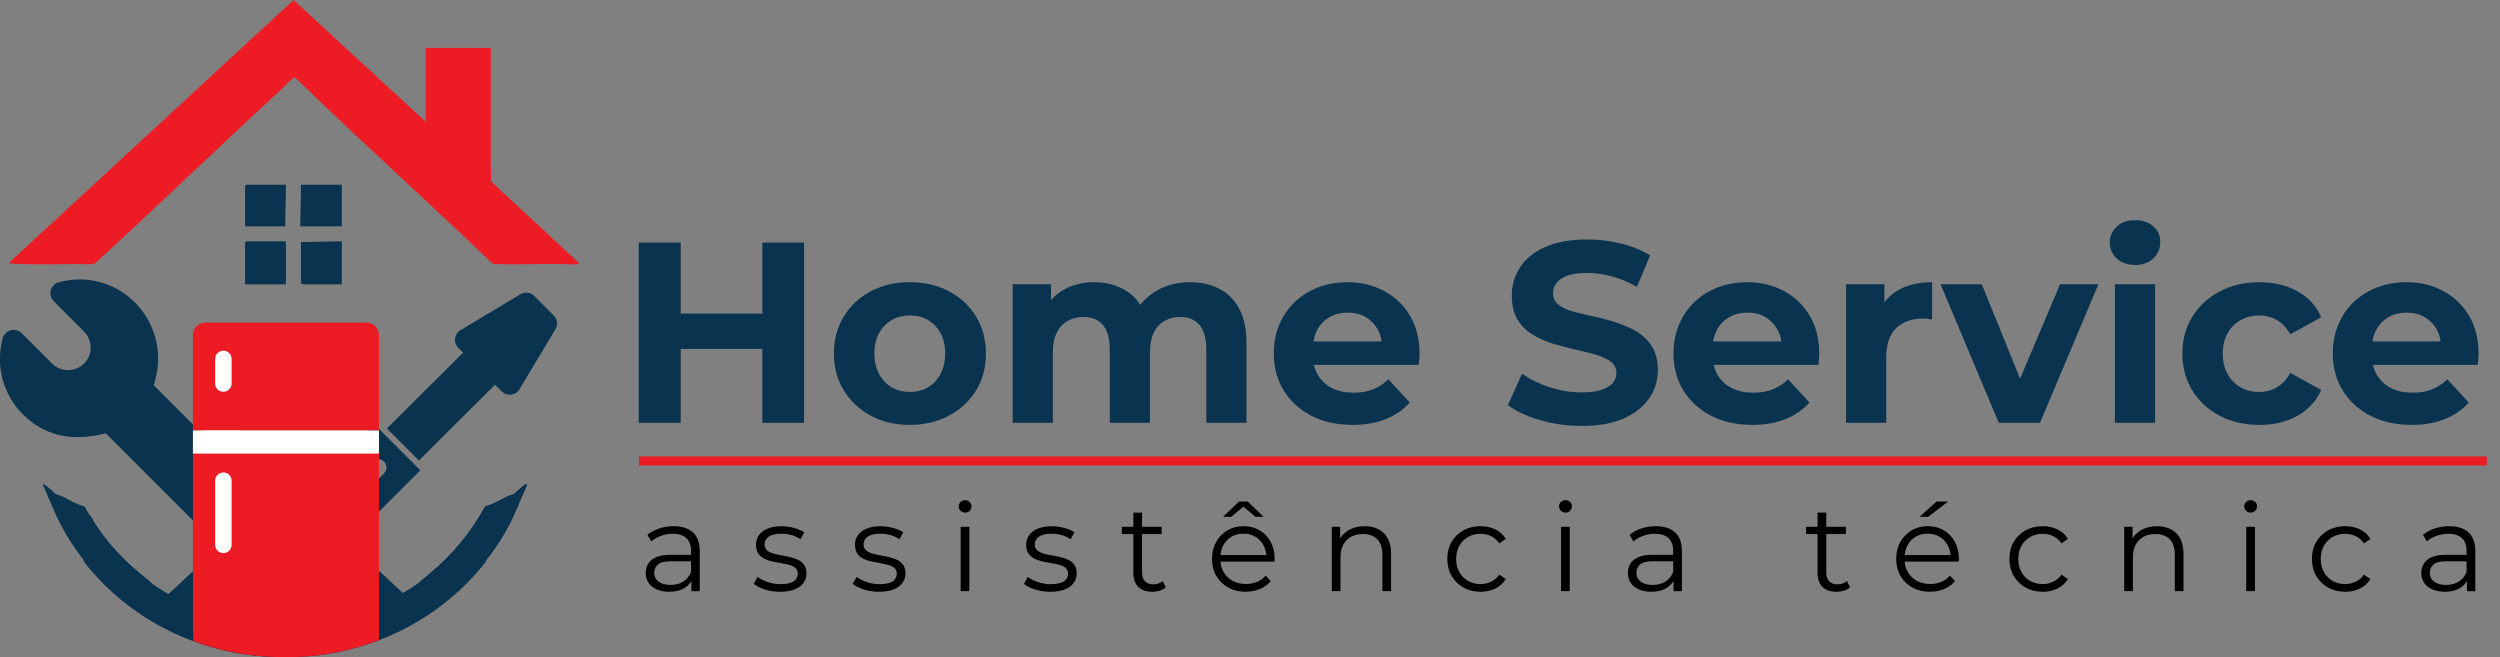 <?xml version="1.0" encoding="UTF-8"?>
<svg id="Camada_1" data-name="Camada 1" xmlns="http://www.w3.org/2000/svg" viewBox="0 0 836.64 219.95">
  <rect x="0" y="0" width="836.64" height="219.95" fill="#808080" stroke="none"/>
  <defs>
    <style>
      .cls-1 {
        fill: #fff;
      }

      .cls-2 {
        fill: #c5d5d7;
      }

      .cls-3 {
        fill: #f9fcfc;
      }

      .cls-4 {
        fill: #ed1c24;
      }

      .cls-5 {
        fill: #0a334f;
      }
    </style>
  </defs>
  <g>
    <path class="cls-5" d="M125.11,141.83l-26.21,26.21c-4.29,4.29-4.29,11.26,0,15.55,4.29,4.29,11.26,4.29,15.55,0l26.21-26.21-15.55-15.55ZM111.87,175.07c-1.07,1.07-2.81,1.07-3.89,0-1.07-1.07-1.07-2.81,0-3.89l16.68-16.68c1.07-1.07,2.81-1.07,3.89,0,1.07,1.07,1.07,2.81,0,3.89l-16.68,16.68Z"/>
    <path class="cls-5" d="M76.79,201.63c.96-1.2,1.96-2.34,3-3.38.11-.11.24-.22.35-.34,2.34-5.12,5.53-9.83,9.15-13.45,6.37-6.37,15.16-10.8,24.19-12.42-5.5-2.41-12.09-2.9-19.79-.83l-42.22-42.27.56-2.11c2.43-9.12-.2-18.93-6.86-25.59-6.78-6.79-16.42-9.28-25.54-6.77-1.3.36-2.31,1.38-2.66,2.68-.34,1.3.03,2.69.99,3.64l10.17,10.17c2.97,2.98,2.94,7.75,0,10.7-2.91,2.92-7.81,2.92-10.71,0l-10.17-10.17c-.95-.95-2.34-1.33-3.65-.98-1.3.35-2.32,1.36-2.68,2.66-2.47,9.02-.04,18.72,6.77,25.53,6.64,6.65,15.85,9.47,27.7,6.29l42.23,42.27c-1.42,5.33-1.64,10.1-.85,14.36Z"/>
    <rect class="cls-1" x="68.86" y="154.11" width="11.78" height="36.36"/>
    <path class="cls-5" d="M185.3,105.56l-6.52-6.52c-1.23-1.23-3.13-1.46-4.62-.57l-20.07,12.04c-2.11,1.27-2.47,4.18-.73,5.92l1.6,1.6-25.48,25.37,10.71,10.71,25.48-25.37,2.25,2.25c1.74,1.74,4.65,1.38,5.92-.73l12.04-20.07c.89-1.49.66-3.39-.57-4.62Z"/>
    <path class="cls-5" d="M162.58,184.48c-.29-3.67-1.01-8.23-1.68-11.87-.5-.11-.54.26-.72.59-4.77,8.69-11.68,15.3-19.42,21.23-.12.09-.24.43-.47.6-1.1.82-4.51,3.49-5.54,3.84-.16.06-.28.17-.46,0l-19.84-18.39c-.9.06-1.79.1-2.68.1-16.05,0-29.43-8.4-37.28-20.8-3.25,2.37-6.86,4.33-10.66,5.8l15.92,14.44c.17.25.16.47,0,.73-.09.14-2.15,1.94-2.52,2.28-3.28,2.95-6.88,5.69-10.19,8.52-3.02,2.57-5.88,5.33-9.01,7.78h-.93c-1.76-1.25-3.78-2.23-5.53-3.47-1.56-1.11-3.33-2.71-4.67-3.83-7.64-6.42-13.77-13.76-18.59-22.54-2.82-.74-4.74-1.98-7.19-3.24-.71-.37-2.45-.85-2.74-1.05-.07-.05-.47-.64-1.08-1.11-.57-.44-2.07-1.84-2.54-2.02-.3-.12-.44.04-.35.35,2.03,4.33,3.64,8.84,5.87,13.08,16.16,30.78,51.44,47.75,85.82,43.84,22.1-2.51,42.84-13.84,56.47-31.33.35-.95.11-2.46.02-3.52ZM109.48,208.33c-2.95.2-5.71.74-8.76.96-2.78.19-5.58.35-8.39.24-3.21-.12-6.43-.54-9.59-1.08l14.03-12.36,13.31,11.88c.1.54-.24.33-.59.36Z"/>
    <path class="cls-5" d="M175.97,162.06c-.47.18-1.97,1.58-2.54,2.02-.62.48-1.01,1.07-1.08,1.11-.29.2-2.03.69-2.74,1.05-2.45,1.27-4.37,2.5-7.19,3.24-4.82,8.78-10.95,16.12-18.59,22.54-1.34,1.12-3.11,2.73-4.67,3.83-1.75,1.24-3.77,2.22-5.53,3.47h-.93c-3.13-2.45-5.99-5.21-9.01-7.78-3.31-2.82-6.91-5.57-10.19-8.52-.37-.33-2.43-2.13-2.52-2.28-.16-.26-.17-.48,0-.73l15.37-13.95c-8.33-1.5-15.7-5.34-21.62-10.78-4.09,3.83-8.19,7.66-12.33,11.44l-.54.08c-8.47-6.9-16.87-14.1-25.23-21.08l-.49.23-12.82,13.68,23.16,20.64-20.05,18.58c-.18.16-.3.05-.46,0-1.03-.35-4.45-3.02-5.54-3.84-.23-.17-.35-.51-.47-.6-7.74-5.93-14.65-12.54-19.42-21.23-.18-.33-.22-.69-.72-.59-.67,3.64-1.39,8.2-1.68,11.87-.08,1.06-.33,2.57.02,3.52,13.63,17.5,34.37,28.82,56.47,31.33,34.37,3.91,69.66-13.07,85.81-43.84,2.23-4.24,3.83-8.75,5.87-13.08.09-.31-.05-.47-.35-.35ZM98.4,209.53c-2.81.11-5.62-.04-8.39-.24-3.04-.21-5.8-.76-8.76-.96-.36-.02-.69.18-.59-.36l13.31-11.88,14.03,12.36c-3.16.54-6.38.96-9.59,1.08Z"/>
    <path class="cls-5" d="M175.97,162.06c-.47.18-1.97,1.58-2.54,2.02-.62.48-1.01,1.07-1.08,1.11-.29.2-2.03.69-2.74,1.05-2.45,1.27-4.37,2.5-7.19,3.24-4.82,8.78-10.95,16.12-18.59,22.54-1.34,1.12-3.11,2.73-4.67,3.83-1.75,1.24-3.77,2.22-5.53,3.47h-.93c-3.13-2.45-5.99-5.21-9.01-7.78-3.31-2.82-6.91-5.57-10.19-8.52-.37-.33-2.43-2.13-2.52-2.28-.16-.26-.17-.48,0-.73l14.39-13.05c-4.23-1.22-8.14-3.08-11.71-5.43-1.11,1.44-2.27,2.8-3.5,4.02-8.12,8.12-20.18,13.11-31.66,13.11-1.37,0-2.72-.07-4.05-.19l2.02,1.8-20.05,18.58c-.18.16-.3.05-.46,0-1.03-.35-4.45-3.02-5.54-3.84-.23-.17-.35-.51-.47-.6-7.74-5.93-14.65-12.54-19.42-21.23-.18-.33-.22-.69-.72-.59-.67,3.64-1.39,8.2-1.68,11.87-.08,1.06-.33,2.57.02,3.52,13.63,17.5,34.37,28.82,56.47,31.33,34.37,3.91,69.66-13.07,85.81-43.84,2.23-4.24,3.83-8.75,5.87-13.08.09-.31-.05-.47-.35-.35ZM98.4,209.53c-2.81.11-5.62-.04-8.39-.24-3.04-.21-5.8-.76-8.76-.96-.36-.02-.69.18-.59-.36l13.31-11.88,14.03,12.36c-3.16.54-6.38.96-9.59,1.08Z"/>
    <path class="cls-5" d="M113.79,169.44v8.04l11.57-10.5c-4.23-1.22-8.14-3.08-11.71-5.43-1.11,1.44-2.27,2.8-3.5,4.02-1.39,1.39-2.89,2.67-4.49,3.87h8.11Z"/>
    <path class="cls-5" d="M34.3,179.06c-1.36-1.85-2.63-3.8-3.76-5.87-.18-.33-.22-.69-.72-.59-.36,1.98-.74,4.22-1.05,6.45h5.54Z"/>
    <rect class="cls-1" x="68.86" y="154.11" width="11.78" height="36.36"/>
    <rect class="cls-1" x="68.86" y="115.43" width="11.78" height="36.36"/>
    <path class="cls-4" d="M164.26,16.03c.02,8.51-.03,17.03,0,25.55,0,1.99,0,3.99,0,5.97,0,4.38-.02,8.77.06,13.15,7.29,6.86,14.73,13.57,22.01,20.43,2.31,2.17,4.63,4.31,6.95,6.47.3.28.72.64.08.81-.57.15-2.16.07-2.85.04-8.46-.33-17.02.28-25.53-.13-16.43-15.69-33.21-31.04-49.75-46.63-1.24-1.17-2.5-2.33-3.72-3.48-4.32-4.07-8.49-8.31-12.85-12.34-.56-.1-4.18,3.79-4.88,4.42-20.85,19.07-41.11,38.81-62.02,57.87l-1.16.28c-8.94-.23-17.95.37-26.87-.25-.36-.02-.69.19-.59-.36L98.25,0l44.2,40.73v-24.7h21.82Z"/>
    <path class="cls-3" d="M92.33,209.53c-3.21-.12-6.43-.54-9.59-1.08l14.03-12.36,13.31,11.88c.1.54-.24.33-.59.36-2.95.2-5.71.74-8.76.96l-4.4-3.82c-1.02,1.27-2.31,2.17-3.55,3.19-.35.29-.59.18-.44.87Z"/>
    <path class="cls-2" d="M92.33,209.53c-.15-.69.09-.58.44-.87,1.24-1.02,2.53-1.92,3.55-3.19l4.4,3.82c-2.78.19-5.58.35-8.39.24Z"/>
    <path class="cls-5" d="M95.69,80.77v14.39h-13.67v-14.03s.33-.36.36-.36h13.31Z"/>
    <path class="cls-5" d="M114.39,80.77v14.39h-12.83c-.13,0-.53-.37-.84-.24v-13.91l13.67-.24Z"/>
    <polygon class="cls-5" points="114.39 61.83 114.39 75.74 100.48 75.74 100.72 61.83 114.39 61.83"/>
    <path class="cls-5" d="M95.69,61.83l-.24,13.91h-13.43v-13.55s.33-.36.36-.36h13.31Z"/>
    <path class="cls-4" d="M122.82,107.97h-54.26c-2.24,0-4,1.95-4,4.18v31.9h62.26v-31.9c0-2.24-1.76-4.18-4-4.18ZM77.51,128.36c0,1.52-1.23,2.75-2.75,2.75s-2.75-1.23-2.75-2.75v-8.26c0-1.52,1.23-2.75,2.75-2.75s2.75,1.23,2.75,2.75v8.26Z"/>
    <path class="cls-4" d="M64.56,149.57v61.16c.05,10.06,62.35,8.28,62.26,0v-61.16h-62.26ZM77.51,182.35c0,1.52-1.23,2.75-2.75,2.75s-2.75-1.23-2.75-2.75v-21.49c0-1.52,1.23-2.75,2.75-2.75s2.75,1.23,2.75,2.75v21.49Z"/>
    <path class="cls-5" d="M175.97,162.06c-.47.18-1.97,1.58-2.54,2.02-.62.48-1.01,1.07-1.08,1.11-.29.2-2.03.69-2.74,1.05-2.45,1.27-4.37,2.5-7.19,3.24-4.82,8.78-10.95,16.12-18.59,22.54-.69.58-1.49,1.28-2.31,1.98v12.38c12.02-7.53,22.17-17.99,28.94-30.9,2.23-4.24,3.83-8.75,5.87-13.08.09-.31-.05-.47-.35-.35Z"/>
    <path class="cls-4" d="M122.45,190.5l-.19.14s-.04.03-.06.04c-7.53,4.27-14.22,5.97-22.87,6.18-1.62,0-3.21-.11-4.79-.28l13.48,11.87c-3.16.54-6.38.96-9.59,1.08-2.81.11-5.62-.04-8.39-.24-3.04-.21-5.8-.76-8.76-.96-.36-.02-.69.18-.59-.36l12.87-11.49c-5.16-.66-10.07-2.21-14.75-4.62-4.12-.43-8.03-1.41-11.68-2.88l-2.46,2.28v23.26c6.42,2.4,13.14,4.03,20,4.8,14.38,1.63,28.91.08,42.14-5.08v-19.98c-1.02-.91-2.05-1.83-3.09-2.72-.42-.35-.85-.71-1.27-1.06Z"/>
    <rect class="cls-1" x="64.56" y="144.06" width="62.26" height="7.73"/>
    <path class="cls-5" d="M64.49,201.57v-10.16l-8.05,7.47c-.15.13-.26.08-.38.02v.02c1.93,1.04,5.01,2.37,8.44,2.65Z"/>
    <path class="cls-5" d="M126.82,201.18v-10.16s8.05,7.47,8.05,7.47c.15.13.26.08.38.02v.02c-1.93,1.04-5.01,2.37-8.44,2.65Z"/>
  </g>
  <g>
    <g>
      <path class="cls-5" d="M227.8,141.5h-14.05v-60.33h14.05v60.33ZM256.15,116.76h-29.48v-11.81h29.48v11.81ZM255.12,81.17h13.96v60.33h-13.96v-60.33Z"/>
      <path class="cls-5" d="M304.42,142.19c-4.88,0-9.24-1.03-13.06-3.1-3.82-2.07-6.82-4.9-9.01-8.49-2.18-3.59-3.28-7.68-3.28-12.28s1.09-8.78,3.28-12.37c2.18-3.59,5.18-6.41,9.01-8.45,3.82-2.04,8.17-3.06,13.06-3.06s9.34,1.02,13.19,3.06c3.85,2.04,6.87,4.86,9.05,8.45,2.18,3.59,3.28,7.71,3.28,12.37s-1.09,8.76-3.28,12.32c-2.18,3.56-5.2,6.38-9.05,8.45-3.85,2.07-8.25,3.1-13.19,3.1ZM304.42,131.16c2.3,0,4.32-.5,6.08-1.51,1.75-1,3.16-2.48,4.22-4.44,1.06-1.95,1.59-4.25,1.59-6.9s-.53-5-1.59-6.9c-1.06-1.9-2.47-3.35-4.22-4.35-1.75-1-3.75-1.51-5.99-1.51s-4.25.5-6.03,1.51c-1.78,1.01-3.2,2.46-4.27,4.35-1.06,1.9-1.59,4.19-1.59,6.9s.53,4.94,1.59,6.9c1.06,1.95,2.49,3.43,4.27,4.44,1.78,1.01,3.76,1.51,5.95,1.51Z"/>
      <path class="cls-5" d="M398.28,94.44c3.68,0,6.94.73,9.78,2.2,2.84,1.47,5.07,3.71,6.68,6.72,1.61,3.02,2.41,6.88,2.41,11.59v26.55h-13.45v-24.48c0-3.73-.76-6.49-2.28-8.27-1.52-1.78-3.66-2.67-6.42-2.67-2.01,0-3.79.45-5.34,1.34-1.55.89-2.74,2.21-3.58,3.96-.83,1.75-1.25,4.04-1.25,6.85v23.27h-13.45v-24.48c0-3.73-.76-6.49-2.28-8.27-1.52-1.78-3.72-2.67-6.59-2.67-1.95,0-3.71.45-5.26,1.34-1.55.89-2.76,2.21-3.62,3.96-.86,1.75-1.29,4.04-1.29,6.85v23.27h-13.45v-46.37h12.84v12.58l-2.41-3.62c1.55-3.16,3.82-5.56,6.81-7.2,2.99-1.64,6.35-2.46,10.08-2.46,4.25,0,7.99,1.08,11.2,3.23,3.22,2.15,5.34,5.44,6.38,9.87l-4.74-1.29c1.55-3.56,4.02-6.42,7.41-8.58,3.39-2.15,7.33-3.23,11.81-3.23Z"/>
      <path class="cls-5" d="M452.66,142.19c-5.29,0-9.91-1.03-13.88-3.1-3.96-2.07-7.04-4.9-9.22-8.49-2.18-3.59-3.28-7.68-3.28-12.28s1.05-8.71,3.15-12.32c2.1-3.62,5.03-6.45,8.79-8.49,3.76-2.04,8-3.06,12.71-3.06s8.63.98,12.28,2.93c3.65,1.95,6.54,4.71,8.66,8.27,2.12,3.56,3.19,7.84,3.19,12.84,0,.52-.03,1.11-.09,1.77-.06.66-.12,1.28-.17,1.85h-37.66v-7.84h30.6l-5.26,2.33c.06-2.41-.4-4.51-1.38-6.29-.98-1.78-2.33-3.17-4.05-4.18-1.72-1-3.74-1.51-6.03-1.51s-4.32.5-6.08,1.51c-1.75,1.01-3.12,2.41-4.09,4.22-.98,1.81-1.47,3.95-1.47,6.42v2.07c0,2.59.57,4.83,1.72,6.72,1.15,1.9,2.73,3.35,4.74,4.35,2.01,1.01,4.42,1.51,7.24,1.51,2.41,0,4.55-.37,6.42-1.12,1.87-.75,3.58-1.87,5.13-3.36l7.15,7.76c-2.13,2.41-4.8,4.27-8.02,5.56-3.22,1.29-6.92,1.94-11.12,1.94Z"/>
      <path class="cls-5" d="M529.28,142.53c-4.83,0-9.47-.65-13.92-1.94-4.45-1.29-8.03-2.97-10.73-5.04l4.74-10.52c2.53,1.84,5.57,3.35,9.14,4.52,3.56,1.18,7.15,1.77,10.77,1.77,2.76,0,4.98-.29,6.68-.86,1.69-.57,2.94-1.34,3.75-2.28.8-.95,1.21-2.05,1.21-3.32,0-1.61-.63-2.89-1.9-3.84-1.26-.95-2.94-1.72-5.04-2.33-2.1-.6-4.38-1.18-6.85-1.72-2.47-.55-4.96-1.21-7.46-1.98-2.5-.78-4.8-1.81-6.9-3.1-2.1-1.29-3.76-2.99-5-5.08-1.24-2.1-1.85-4.73-1.85-7.89,0-3.45.92-6.59,2.76-9.44,1.84-2.84,4.64-5.11,8.4-6.81,3.76-1.69,8.49-2.54,14.18-2.54,3.79,0,7.54.46,11.25,1.38,3.71.92,6.94,2.24,9.7,3.96l-4.4,10.52c-2.7-1.55-5.49-2.72-8.36-3.49-2.87-.78-5.63-1.16-8.27-1.16s-4.97.3-6.64.9c-1.67.6-2.89,1.42-3.66,2.46-.78,1.03-1.16,2.18-1.16,3.45,0,1.61.63,2.9,1.9,3.88,1.26.98,2.93,1.74,5,2.28,2.07.55,4.37,1.09,6.9,1.64,2.53.55,5.03,1.22,7.5,2.03,2.47.81,4.74,1.82,6.81,3.06,2.07,1.24,3.75,2.9,5.04,5,1.29,2.1,1.94,4.7,1.94,7.8,0,3.39-.93,6.49-2.8,9.31-1.87,2.82-4.7,5.09-8.49,6.81-3.79,1.72-8.53,2.59-14.22,2.59Z"/>
      <path class="cls-5" d="M586.42,142.19c-5.29,0-9.91-1.03-13.88-3.1-3.96-2.07-7.04-4.9-9.22-8.49-2.18-3.59-3.28-7.68-3.28-12.28s1.05-8.71,3.15-12.32c2.1-3.62,5.03-6.45,8.79-8.49,3.76-2.04,8-3.06,12.71-3.06s8.63.98,12.28,2.93c3.65,1.95,6.54,4.71,8.66,8.27,2.12,3.56,3.19,7.84,3.19,12.84,0,.52-.03,1.11-.09,1.77-.06.66-.12,1.28-.17,1.85h-37.66v-7.84h30.6l-5.26,2.33c.06-2.41-.4-4.51-1.38-6.29-.98-1.78-2.33-3.17-4.05-4.18-1.72-1-3.74-1.51-6.03-1.51s-4.32.5-6.08,1.51c-1.75,1.01-3.12,2.41-4.09,4.22-.98,1.81-1.47,3.95-1.47,6.42v2.07c0,2.59.57,4.83,1.72,6.72,1.15,1.9,2.73,3.35,4.74,4.35,2.01,1.01,4.42,1.51,7.24,1.51,2.41,0,4.55-.37,6.42-1.12,1.87-.75,3.58-1.87,5.13-3.36l7.15,7.76c-2.13,2.41-4.8,4.27-8.02,5.56-3.22,1.29-6.92,1.94-11.12,1.94Z"/>
      <path class="cls-5" d="M617.79,141.5v-46.37h12.84v13.19l-1.81-3.88c1.38-3.28,3.59-5.76,6.64-7.46,3.04-1.69,6.75-2.54,11.12-2.54v12.5c-.52-.11-1.02-.2-1.51-.26-.49-.06-.96-.09-1.42-.09-3.79,0-6.81,1.06-9.05,3.19-2.24,2.13-3.36,5.4-3.36,9.83v21.89h-13.45Z"/>
      <path class="cls-5" d="M668.9,141.5l-19.48-46.37h13.79l16.2,39.91h-6.89l16.89-39.91h12.84l-19.56,46.37h-13.79Z"/>
      <path class="cls-5" d="M714.5,88.66c-2.53,0-4.57-.72-6.12-2.15-1.55-1.44-2.33-3.22-2.33-5.34s.78-3.91,2.33-5.34c1.55-1.44,3.59-2.15,6.12-2.15s4.5.68,6.08,2.03c1.58,1.35,2.37,3.09,2.37,5.21,0,2.24-.78,4.09-2.33,5.56-1.55,1.47-3.59,2.2-6.12,2.2ZM707.77,141.5v-46.37h13.45v46.37h-13.45Z"/>
      <path class="cls-5" d="M756.12,142.19c-5,0-9.44-1.02-13.32-3.06-3.88-2.04-6.92-4.87-9.14-8.49-2.21-3.62-3.32-7.73-3.32-12.32s1.11-8.76,3.32-12.32c2.21-3.56,5.26-6.38,9.14-8.45,3.88-2.07,8.32-3.1,13.32-3.1s9.15,1.02,12.8,3.06c3.65,2.04,6.28,4.93,7.89,8.66l-10.34,5.69c-1.26-2.18-2.79-3.78-4.57-4.78-1.78-1-3.74-1.51-5.86-1.51-2.24,0-4.28.5-6.12,1.51-1.84,1.01-3.3,2.46-4.4,4.35-1.09,1.9-1.64,4.19-1.64,6.9s.54,5.01,1.64,6.94c1.09,1.93,2.56,3.39,4.4,4.4,1.84,1.01,3.88,1.51,6.12,1.51,2.12,0,4.08-.5,5.86-1.51,1.78-1,3.3-2.63,4.57-4.87l10.34,5.69c-1.61,3.68-4.24,6.55-7.89,8.62-3.65,2.07-7.92,3.1-12.8,3.1Z"/>
      <path class="cls-5" d="M807.06,142.19c-5.29,0-9.91-1.03-13.88-3.1-3.96-2.07-7.04-4.9-9.22-8.49-2.18-3.59-3.28-7.68-3.28-12.28s1.05-8.71,3.15-12.32c2.1-3.62,5.03-6.45,8.79-8.49,3.76-2.04,8-3.06,12.71-3.06s8.63.98,12.28,2.93c3.65,1.95,6.54,4.71,8.66,8.27,2.12,3.56,3.19,7.84,3.19,12.84,0,.52-.03,1.11-.09,1.77-.06.66-.12,1.28-.17,1.85h-37.66v-7.84h30.6l-5.26,2.33c.06-2.41-.4-4.51-1.38-6.29-.98-1.78-2.33-3.17-4.05-4.18-1.72-1-3.74-1.51-6.03-1.51s-4.32.5-6.08,1.51c-1.75,1.01-3.12,2.41-4.09,4.22-.98,1.81-1.47,3.95-1.47,6.42v2.07c0,2.59.57,4.83,1.72,6.72,1.15,1.9,2.73,3.35,4.74,4.35,2.01,1.01,4.42,1.51,7.24,1.51,2.41,0,4.55-.37,6.42-1.12,1.87-.75,3.58-1.87,5.13-3.36l7.15,7.76c-2.13,2.41-4.8,4.27-8.02,5.56-3.22,1.29-6.92,1.94-11.12,1.94Z"/>
    </g>
    <g>
      <path d="M223.96,198.04c-1.61,0-3.01-.27-4.2-.8s-2.1-1.27-2.73-2.21c-.63-.94-.94-2.03-.94-3.26,0-1.12.27-2.14.8-3.06.53-.92,1.41-1.65,2.62-2.21,1.22-.56,2.85-.84,4.9-.84h7.42v2.17h-7.34c-2.08,0-3.52.37-4.33,1.11-.81.74-1.21,1.65-1.21,2.75,0,1.23.48,2.21,1.44,2.95.96.74,2.3,1.11,4.02,1.11s3.06-.38,4.25-1.13c1.19-.75,2.06-1.84,2.6-3.26l.66,2.01c-.55,1.42-1.5,2.56-2.85,3.4-1.35.85-3.06,1.27-5.11,1.27ZM231.38,197.83v-4.76l-.12-.78v-7.96c0-1.83-.51-3.24-1.54-4.22s-2.55-1.48-4.57-1.48c-1.39,0-2.72.23-3.98.7-1.26.47-2.32,1.08-3.2,1.85l-1.31-2.17c1.09-.93,2.41-1.65,3.94-2.15,1.53-.51,3.14-.76,4.84-.76,2.79,0,4.94.69,6.46,2.07,1.52,1.38,2.28,3.48,2.28,6.3v13.37h-2.79Z"/>
      <path d="M261,198.04c-1.78,0-3.46-.25-5.04-.76-1.59-.51-2.83-1.14-3.73-1.91l1.31-2.3c.88.66,2,1.22,3.36,1.7,1.37.48,2.8.72,4.31.72,2.05,0,3.53-.32,4.43-.96.9-.64,1.35-1.5,1.35-2.56,0-.79-.25-1.42-.76-1.87s-1.17-.79-1.99-1.03c-.82-.23-1.74-.43-2.75-.59s-2.02-.35-3.01-.57c-1-.22-1.91-.54-2.73-.96-.82-.42-1.48-1-1.99-1.74-.51-.74-.76-1.72-.76-2.95s.33-2.23.98-3.16c.66-.93,1.62-1.66,2.89-2.19s2.82-.8,4.65-.8c1.39,0,2.79.18,4.18.55s2.54.85,3.45,1.46l-1.27,2.34c-.96-.66-1.98-1.13-3.08-1.42s-2.19-.43-3.28-.43c-1.94,0-3.37.33-4.29,1-.92.67-1.37,1.52-1.37,2.56,0,.82.25,1.46.76,1.93.5.47,1.17.83,2.01,1.09.83.26,1.75.47,2.75.64s2,.36,2.99.59c1,.23,1.91.55,2.75.94.83.4,1.5.96,2.01,1.68.51.72.76,1.68.76,2.85,0,1.26-.35,2.34-1.05,3.26-.7.92-1.71,1.63-3.04,2.13-1.33.51-2.93.76-4.82.76Z"/>
      <path d="M294.13,198.04c-1.78,0-3.46-.25-5.04-.76-1.59-.51-2.83-1.14-3.73-1.91l1.31-2.3c.88.66,2,1.22,3.36,1.7,1.37.48,2.8.72,4.31.72,2.05,0,3.53-.32,4.43-.96.9-.64,1.35-1.5,1.35-2.56,0-.79-.25-1.42-.76-1.87s-1.17-.79-1.99-1.03c-.82-.23-1.74-.43-2.75-.59s-2.02-.35-3.01-.57c-1-.22-1.91-.54-2.73-.96-.82-.42-1.48-1-1.99-1.74-.51-.74-.76-1.72-.76-2.95s.33-2.23.98-3.16c.66-.93,1.62-1.66,2.89-2.19s2.82-.8,4.65-.8c1.39,0,2.79.18,4.18.55s2.54.85,3.45,1.46l-1.27,2.34c-.96-.66-1.98-1.13-3.08-1.42s-2.19-.43-3.28-.43c-1.94,0-3.37.33-4.29,1-.92.67-1.37,1.52-1.37,2.56,0,.82.25,1.46.76,1.93.5.47,1.17.83,2.01,1.09.83.26,1.75.47,2.75.64s2,.36,2.99.59c1,.23,1.91.55,2.75.94.83.4,1.5.96,2.01,1.68.51.72.76,1.68.76,2.85,0,1.26-.35,2.34-1.05,3.26-.7.92-1.71,1.63-3.04,2.13-1.33.51-2.93.76-4.82.76Z"/>
      <path d="M322.97,171.54c-.6,0-1.11-.21-1.52-.62s-.62-.9-.62-1.48.21-1.06.62-1.46c.41-.4.92-.59,1.52-.59s1.11.19,1.52.57c.41.38.62.86.62,1.44s-.2,1.11-.59,1.52c-.4.41-.91.62-1.54.62ZM321.49,197.83v-21.53h2.91v21.53h-2.91Z"/>
      <path d="M351.43,198.04c-1.78,0-3.46-.25-5.04-.76-1.59-.51-2.83-1.14-3.73-1.91l1.31-2.3c.88.66,2,1.22,3.36,1.7,1.37.48,2.8.72,4.31.72,2.05,0,3.53-.32,4.43-.96.9-.64,1.35-1.5,1.35-2.56,0-.79-.25-1.42-.76-1.87s-1.17-.79-1.99-1.03c-.82-.23-1.74-.43-2.75-.59s-2.02-.35-3.01-.57c-1-.22-1.91-.54-2.73-.96-.82-.42-1.48-1-1.99-1.74-.51-.74-.76-1.72-.76-2.95s.33-2.23.98-3.16c.66-.93,1.62-1.66,2.89-2.19s2.82-.8,4.65-.8c1.39,0,2.79.18,4.18.55s2.54.85,3.45,1.46l-1.27,2.34c-.96-.66-1.98-1.13-3.08-1.42s-2.19-.43-3.28-.43c-1.94,0-3.37.33-4.29,1-.92.67-1.37,1.52-1.37,2.56,0,.82.25,1.46.76,1.93.5.47,1.17.83,2.01,1.09.83.26,1.75.47,2.75.64s2,.36,2.99.59c1,.23,1.91.55,2.75.94.83.4,1.5.96,2.01,1.68.51.72.76,1.68.76,2.85,0,1.26-.35,2.34-1.05,3.26-.7.92-1.71,1.63-3.04,2.13-1.33.51-2.93.76-4.82.76Z"/>
      <path d="M375.42,178.72v-2.42h13.33v2.42h-13.33ZM385.59,198.04c-2.02,0-3.58-.55-4.67-1.64-1.09-1.09-1.64-2.64-1.64-4.63v-20.22h2.91v20.06c0,1.26.32,2.23.96,2.91.64.68,1.56,1.03,2.77,1.03,1.29,0,2.35-.37,3.2-1.11l1.03,2.09c-.57.52-1.26.9-2.07,1.15s-1.63.37-2.48.37Z"/>
      <path d="M416.93,198.04c-2.24,0-4.21-.47-5.91-1.42-1.7-.94-3.02-2.24-3.98-3.9-.96-1.65-1.44-3.55-1.44-5.68s.46-4.02,1.37-5.66c.92-1.64,2.17-2.93,3.77-3.88s3.4-1.42,5.39-1.42,3.82.46,5.39,1.37c1.57.92,2.81,2.2,3.71,3.86s1.35,3.56,1.35,5.72c0,.14,0,.28-.02.43-.01.15-.02.31-.02.47h-18.74v-2.17h17.18l-1.15.86c0-1.56-.33-2.95-1-4.16-.67-1.22-1.58-2.17-2.73-2.85-1.15-.68-2.47-1.03-3.98-1.03s-2.8.34-3.98,1.03c-1.18.68-2.09,1.64-2.75,2.87-.66,1.23-.98,2.64-.98,4.22v.45c0,1.64.36,3.08,1.09,4.33.72,1.24,1.74,2.21,3.04,2.91,1.3.7,2.78,1.05,4.45,1.05,1.31,0,2.54-.23,3.67-.7,1.13-.46,2.11-1.18,2.93-2.13l1.64,1.89c-.96,1.15-2.15,2.02-3.59,2.62-1.44.6-3.01.9-4.74.9ZM409.34,172.94l5.29-5.09h2.95l5.29,5.09h-2.71l-5.21-4.35h2.3l-5.21,4.35h-2.71Z"/>
      <path d="M456.67,176.09c1.75,0,3.29.34,4.61,1,1.33.67,2.36,1.69,3.12,3.06.75,1.37,1.13,3.09,1.13,5.17v12.51h-2.91v-12.22c0-2.27-.57-3.98-1.7-5.15-1.13-1.16-2.73-1.74-4.78-1.74-1.53,0-2.86.31-4,.92s-2.01,1.5-2.62,2.67-.92,2.56-.92,4.2v11.32h-2.91v-21.53h2.79v5.91l-.45-1.11c.68-1.56,1.78-2.78,3.28-3.67,1.5-.89,3.29-1.33,5.37-1.33Z"/>
      <path d="M495.47,198.04c-2.13,0-4.04-.47-5.72-1.42s-3-2.24-3.96-3.9c-.96-1.65-1.44-3.55-1.44-5.68s.48-4.06,1.44-5.7c.96-1.64,2.28-2.93,3.96-3.86,1.68-.93,3.59-1.39,5.72-1.39,1.83,0,3.49.36,4.96,1.07,1.48.71,2.64,1.78,3.49,3.2l-2.17,1.48c-.74-1.09-1.65-1.9-2.75-2.42-1.09-.52-2.28-.78-3.57-.78-1.53,0-2.91.35-4.14,1.05-1.23.7-2.2,1.68-2.91,2.93-.71,1.26-1.07,2.73-1.07,4.43s.35,3.17,1.07,4.43c.71,1.26,1.68,2.23,2.91,2.93,1.23.7,2.61,1.05,4.14,1.05,1.29,0,2.47-.26,3.57-.78,1.09-.52,2.01-1.31,2.75-2.38l2.17,1.48c-.85,1.39-2.01,2.45-3.49,3.18-1.48.72-3.13,1.09-4.96,1.09Z"/>
      <path d="M523.89,171.54c-.6,0-1.11-.21-1.52-.62s-.62-.9-.62-1.48.21-1.06.62-1.46c.41-.4.92-.59,1.52-.59s1.11.19,1.52.57c.41.38.62.86.62,1.44s-.2,1.11-.59,1.52c-.4.41-.91.62-1.54.62ZM522.41,197.83v-21.53h2.91v21.53h-2.91Z"/>
      <path d="M552.64,198.04c-1.61,0-3.01-.27-4.2-.8s-2.1-1.27-2.73-2.21c-.63-.94-.94-2.03-.94-3.26,0-1.12.27-2.14.8-3.06.53-.92,1.41-1.65,2.62-2.21,1.22-.56,2.85-.84,4.9-.84h7.42v2.17h-7.34c-2.08,0-3.52.37-4.33,1.11-.81.74-1.21,1.65-1.21,2.75,0,1.23.48,2.21,1.44,2.95.96.74,2.3,1.11,4.02,1.11s3.06-.38,4.25-1.13c1.19-.75,2.06-1.84,2.6-3.26l.66,2.01c-.55,1.42-1.5,2.56-2.85,3.4-1.35.85-3.06,1.27-5.11,1.27ZM560.06,197.83v-4.76l-.12-.78v-7.96c0-1.83-.51-3.24-1.54-4.22s-2.55-1.48-4.57-1.48c-1.39,0-2.72.23-3.98.7-1.26.47-2.32,1.08-3.2,1.85l-1.31-2.17c1.09-.93,2.41-1.65,3.94-2.15,1.53-.51,3.14-.76,4.84-.76,2.79,0,4.94.69,6.46,2.07,1.52,1.38,2.28,3.48,2.28,6.3v13.37h-2.79Z"/>
      <path d="M604.4,178.72v-2.42h13.33v2.42h-13.33ZM614.57,198.04c-2.02,0-3.58-.55-4.67-1.64-1.09-1.09-1.64-2.64-1.64-4.63v-20.22h2.91v20.06c0,1.26.32,2.23.96,2.91.64.68,1.56,1.03,2.77,1.03,1.29,0,2.35-.37,3.2-1.11l1.03,2.09c-.57.52-1.26.9-2.07,1.15s-1.63.37-2.48.37Z"/>
      <path d="M645.9,198.04c-2.24,0-4.21-.47-5.91-1.42-1.7-.94-3.02-2.24-3.98-3.9-.96-1.65-1.44-3.55-1.44-5.68s.46-4.02,1.37-5.66c.92-1.64,2.17-2.93,3.77-3.88s3.4-1.42,5.39-1.42,3.82.46,5.39,1.37c1.57.92,2.81,2.2,3.71,3.86s1.35,3.56,1.35,5.72c0,.14,0,.28-.02.43-.01.15-.02.31-.02.47h-18.74v-2.17h17.18l-1.15.86c0-1.56-.33-2.95-1-4.16-.67-1.22-1.58-2.17-2.73-2.85-1.15-.68-2.47-1.03-3.98-1.03s-2.8.34-3.98,1.03c-1.18.68-2.09,1.64-2.75,2.87-.66,1.23-.98,2.64-.98,4.22v.45c0,1.64.36,3.08,1.09,4.33.72,1.24,1.74,2.21,3.04,2.91,1.3.7,2.78,1.05,4.45,1.05,1.31,0,2.54-.23,3.67-.7,1.13-.46,2.11-1.18,2.93-2.13l1.64,1.89c-.96,1.15-2.15,2.02-3.59,2.62-1.44.6-3.01.9-4.74.9ZM642.42,172.94l5.62-5.09h3.9l-6.64,5.09h-2.87Z"/>
      <path d="M683.59,198.04c-2.13,0-4.04-.47-5.72-1.42s-3-2.24-3.96-3.9c-.96-1.65-1.44-3.55-1.44-5.68s.48-4.06,1.44-5.7c.96-1.64,2.28-2.93,3.96-3.86,1.68-.93,3.59-1.39,5.72-1.39,1.83,0,3.49.36,4.96,1.07,1.48.71,2.64,1.78,3.49,3.2l-2.17,1.48c-.74-1.09-1.65-1.9-2.75-2.42-1.09-.52-2.28-.78-3.57-.78-1.53,0-2.91.35-4.14,1.05-1.23.7-2.2,1.68-2.91,2.93-.71,1.26-1.07,2.73-1.07,4.43s.35,3.17,1.07,4.43c.71,1.26,1.68,2.23,2.91,2.93,1.23.7,2.61,1.05,4.14,1.05,1.29,0,2.47-.26,3.57-.78,1.09-.52,2.01-1.31,2.75-2.38l2.17,1.48c-.85,1.39-2.01,2.45-3.49,3.18-1.48.72-3.13,1.09-4.96,1.09Z"/>
      <path d="M721.86,176.09c1.75,0,3.29.34,4.61,1,1.33.67,2.36,1.69,3.12,3.06.75,1.37,1.13,3.09,1.13,5.17v12.51h-2.91v-12.22c0-2.27-.57-3.98-1.7-5.15-1.13-1.16-2.73-1.74-4.78-1.74-1.53,0-2.86.31-4,.92s-2.01,1.5-2.62,2.67-.92,2.56-.92,4.2v11.32h-2.91v-21.53h2.79v5.91l-.45-1.11c.68-1.56,1.78-2.78,3.28-3.67,1.5-.89,3.29-1.33,5.37-1.33Z"/>
      <path d="M753.19,171.54c-.6,0-1.11-.21-1.52-.62s-.62-.9-.62-1.48.21-1.06.62-1.46c.41-.4.92-.59,1.52-.59s1.11.19,1.52.57c.41.38.62.86.62,1.44s-.2,1.11-.59,1.52c-.4.41-.91.62-1.54.62ZM751.72,197.83v-21.53h2.91v21.53h-2.91Z"/>
      <path d="M784.82,198.04c-2.13,0-4.04-.47-5.72-1.42s-3-2.24-3.96-3.9c-.96-1.65-1.44-3.55-1.44-5.68s.48-4.06,1.44-5.7c.96-1.64,2.28-2.93,3.96-3.86,1.68-.93,3.59-1.39,5.72-1.39,1.83,0,3.49.36,4.96,1.07,1.48.71,2.64,1.78,3.49,3.2l-2.17,1.48c-.74-1.09-1.65-1.9-2.75-2.42-1.09-.52-2.28-.78-3.57-.78-1.53,0-2.91.35-4.14,1.05-1.23.7-2.2,1.68-2.91,2.93-.71,1.26-1.07,2.73-1.07,4.43s.35,3.17,1.07,4.43c.71,1.26,1.68,2.23,2.91,2.93,1.23.7,2.61,1.05,4.14,1.05,1.29,0,2.47-.26,3.57-.78,1.09-.52,2.01-1.31,2.75-2.38l2.17,1.48c-.85,1.39-2.01,2.45-3.49,3.18-1.48.72-3.13,1.09-4.96,1.09Z"/>
      <path d="M818.16,198.04c-1.61,0-3.01-.27-4.2-.8s-2.1-1.27-2.73-2.21c-.63-.94-.94-2.03-.94-3.26,0-1.12.27-2.14.8-3.06.53-.92,1.41-1.65,2.62-2.21,1.22-.56,2.85-.84,4.9-.84h7.42v2.17h-7.34c-2.08,0-3.52.37-4.33,1.11-.81.74-1.21,1.65-1.21,2.75,0,1.23.48,2.21,1.44,2.95.96.74,2.3,1.11,4.02,1.11s3.06-.38,4.25-1.13c1.19-.75,2.06-1.84,2.6-3.26l.66,2.01c-.55,1.42-1.5,2.56-2.85,3.4-1.35.85-3.06,1.27-5.11,1.27ZM825.58,197.83v-4.76l-.12-.78v-7.96c0-1.83-.51-3.24-1.54-4.22s-2.55-1.48-4.57-1.48c-1.39,0-2.72.23-3.98.7-1.26.47-2.32,1.08-3.2,1.85l-1.31-2.17c1.09-.93,2.41-1.65,3.94-2.15,1.53-.51,3.14-.76,4.84-.76,2.79,0,4.94.69,6.46,2.07,1.52,1.38,2.28,3.48,2.28,6.3v13.37h-2.79Z"/>
    </g>
    <rect class="cls-4" x="213.83" y="152.75" width="618.4" height="3.03"/>
  </g>
</svg>